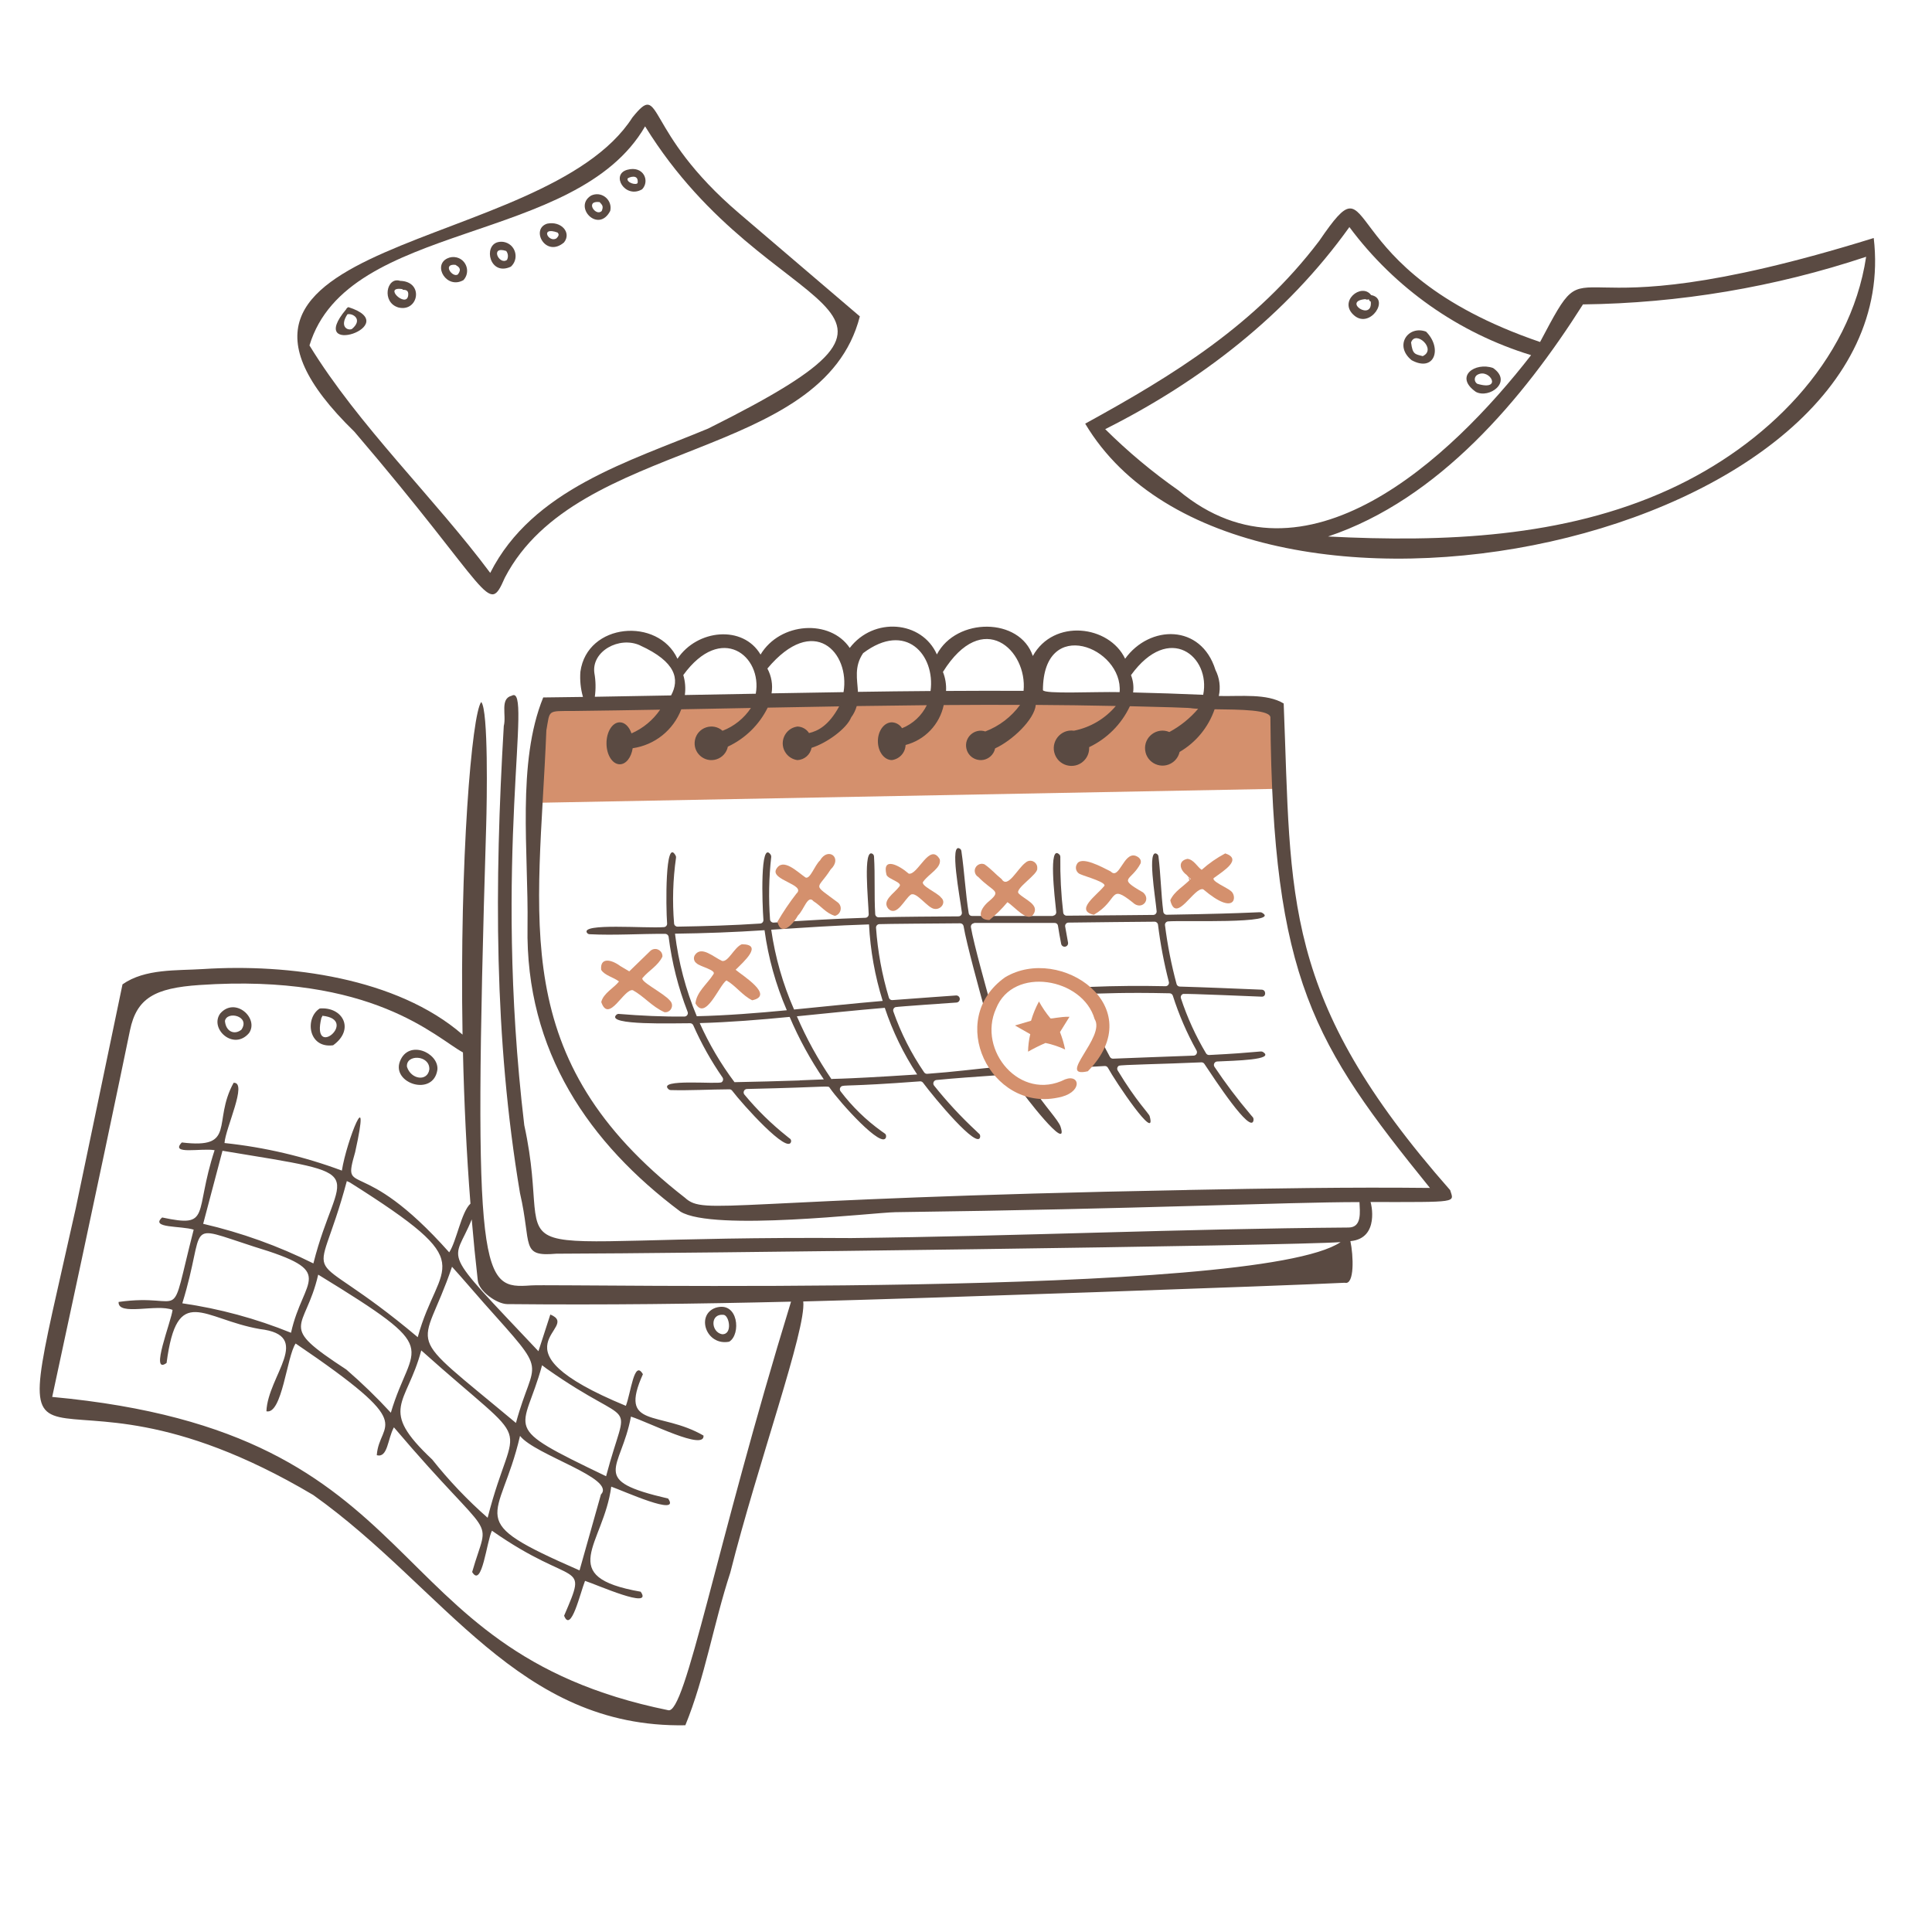 <?xml version="1.0" encoding="utf-8"?>
<svg viewBox="0 0 400 400" xmlns="http://www.w3.org/2000/svg" id="Support-Team-7--Streamline-Brooklyn" height="400" width="400">
  <desc>
    Support Team 7 Streamline Illustration: https://streamlinehq.com
  </desc>
  <path d="M -68.734 54.709 C -73.27 53.937 -79.468 50.073 -83.642 48.845 C -89.058 47.245 -94.162 51.333 -95.942 56.621 C -98.446 63.823 -97.801 71.746 -94.166 78.449 C -91.166 83.811 -86.094 86.449 -80.648 83.649 C -76.665 81.617 -72.572 79.808 -68.388 78.231 C -71.666 72.113 -71.816 59.641 -68.734 54.709 Z M -86.872 81.679 C -98.682 77.399 -96.332 48.205 -84.748 51.279 C -73.648 54.225 -74.966 85.995 -86.872 81.679 Z" stroke-width="2" style="stroke-width: 2; fill: rgb(90, 74, 66);"/>
  <path d="M -87.37 61.069 C -87.01 58.349 -89.436 58.363 -90.276 60.907 C -91.508 64.637 -91.546 70.543 -89.42 73.331 C -88.732 74.231 -86.804 73.791 -87.17 72.531 C -88.243 68.794 -88.312 64.84 -87.37 61.069 Z" stroke-width="2" style="stroke-width: 2; fill: rgb(90, 74, 66);"/>
  <path d="M -104.74 81.555 C -106.19 82.221 -111.05 84.251 -110.2 85.927 C -109.36 87.603 -104.51 84.573 -103.32 83.629 C -102.13 82.685 -103.01 80.765 -104.74 81.555 L -104.74 81.555 Z" stroke-width="2" style="stroke-width: 2; fill: rgb(212, 144, 109);"/>
  <path d="M -105.58 53.291 C -104.65 53.508 -103.83 52.635 -104.11 51.718 C -104.18 51.476 -104.33 51.262 -104.53 51.105 C -106.36 49.884 -108.28 48.814 -110.29 47.905 C -111.16 47.505 -112.32 49.121 -111.25 49.891 C -109.47 51.197 -107.57 52.336 -105.58 53.291 L -105.58 53.291 Z" stroke-width="2" style="stroke-width: 2; fill: rgb(212, 144, 109);"/>
  <path d="M -106.66 66.373 C -107.63 65.373 -113.82 65.973 -115.22 66.523 C -115.99 66.918 -116.03 67.993 -115.31 68.457 C -115.25 68.498 -115.18 68.532 -115.11 68.559 C -113.87 68.883 -107.51 68.933 -106.6 67.741 C -106.32 67.321 -106.34 66.765 -106.66 66.373 Z" stroke-width="2" style="stroke-width: 2; fill: rgb(212, 144, 109);"/>
  <g>
    <path d="M 113.403 145.784 L 111.615 166.202 L 264.859 163.308 L 264.005 145.784 L 113.403 145.784 Z" stroke-width="2" style="stroke-width: 2; fill: rgb(212, 144, 109);"/>
    <path d="M 182.753 207.23 C 176.629 207.754 170.519 208.414 164.403 209.008 C 162.085 203.741 160.494 198.184 159.673 192.488 C 166.413 192.058 173.151 191.59 179.919 191.388 C 180.194 196.767 181.146 202.09 182.753 207.23 Z M 139.753 193.31 C 145.873 193.232 152.093 193.004 158.289 192.588 C 159.063 198.298 160.616 203.874 162.903 209.162 C 156.851 209.742 150.447 210.252 144.263 210.398 C 141.98 204.937 140.461 199.187 139.751 193.31 L 139.753 193.31 Z M 165.587 223.698 C 161.081 223.85 156.576 223.968 152.071 224.052 C 149.225 220.255 146.81 216.153 144.871 211.822 C 151.071 211.646 157.271 211.142 163.485 210.538 C 165.413 215.072 167.783 219.405 170.561 223.474 C 168.901 223.55 167.239 223.617 165.577 223.674 L 165.587 223.698 Z M 172.163 223.452 C 169.356 219.348 166.953 214.981 164.987 210.414 C 171.031 209.814 177.085 209.168 183.187 208.658 C 184.806 213.532 187.058 218.172 189.887 222.458 C 171.871 223.636 172.163 223.252 172.163 223.452 Z M 213.903 225.252 C 216.087 228.782 219.115 231.852 219.579 233.274 C 221.437 239.002 211.643 226.346 211.005 225.174 C 211.603 225.12 213.903 224.992 213.903 225.236 L 213.903 225.252 Z M 206.959 220.852 C 201.101 221.414 197.733 221.904 191.979 222.322 C 191.726 222.342 191.482 222.227 191.337 222.02 C 188.667 218.119 186.523 213.882 184.961 209.42 C 184.831 209.049 185.028 208.642 185.401 208.514 C 185.693 208.412 197.509 207.6 198.053 207.564 C 198.616 207.508 198.907 206.862 198.576 206.402 C 198.443 206.216 198.23 206.103 198.001 206.096 C 198.001 206.096 189.163 206.72 184.771 207.06 C 184.437 207.09 184.129 206.881 184.033 206.56 C 182.615 201.851 181.723 197 181.373 192.094 C 181.346 191.702 181.642 191.362 182.035 191.334 C 182.881 191.278 195.317 191.184 198.791 191.16 C 199.143 191.159 199.444 191.413 199.501 191.76 C 200.101 195.38 202.867 205.374 203.855 208.946 C 204.011 209.493 204.7 209.665 205.095 209.257 C 205.271 209.074 205.342 208.813 205.281 208.566 C 204.353 205.222 201.595 195.41 201.019 191.966 C 200.956 191.575 201.226 191.208 201.619 191.15 C 201.655 191.15 201.691 191.086 201.729 191.086 L 218.329 191.086 C 218.67 191.059 218.976 191.295 219.035 191.632 C 219.232 192.916 219.458 194.193 219.713 195.462 C 219.849 196.003 220.52 196.192 220.919 195.804 C 221.086 195.641 221.165 195.409 221.131 195.178 C 220.917 194.064 220.717 192.947 220.531 191.828 C 220.471 191.438 220.74 191.074 221.131 191.016 C 221.331 190.984 240.241 190.816 239.039 190.828 C 239.398 190.824 239.704 191.09 239.751 191.446 C 240.242 195.438 240.993 199.394 241.997 203.288 C 242.121 203.746 241.77 204.194 241.297 204.184 C 236.243 204.074 230.997 204.106 225.849 204.322 C 225.302 204.36 225.001 204.976 225.307 205.43 C 225.435 205.621 225.647 205.738 225.877 205.744 C 228.399 205.718 232.401 205.436 242.167 205.65 C 242.469 205.661 242.733 205.86 242.825 206.148 C 244.076 210.085 245.719 213.886 247.729 217.494 C 247.988 217.957 247.67 218.53 247.141 218.556 C 243.445 218.71 232.319 219.086 230.461 219.186 C 230.188 219.2 229.932 219.058 229.799 218.82 C 229.388 218.076 228.988 217.328 228.599 216.574 C 228.443 216.266 228.088 216.116 227.759 216.218 L 227.639 216.256 C 227.262 216.376 227.054 216.778 227.175 217.154 C 227.214 217.272 227.223 217.398 227.199 217.52 L 227.029 218.38 C 226.978 218.631 226.798 218.835 226.557 218.916 L 224.895 219.468 C 224.357 219.662 224.231 220.365 224.667 220.733 C 224.805 220.85 224.98 220.912 225.161 220.908 C 226.349 220.832 227.536 220.766 228.723 220.708 C 228.996 220.692 229.254 220.836 229.385 221.076 C 230.887 223.864 239.585 236.8 238.027 231.092 C 237.869 230.512 235.307 228.092 231.409 221.628 C 231.207 221.293 231.315 220.857 231.651 220.654 C 232.019 220.434 240.865 220.304 248.735 219.946 C 248.984 219.937 249.219 220.059 249.355 220.268 C 251.457 223.418 258.981 234.93 259.521 231.97 C 259.581 231.274 259.321 231.328 258.825 230.656 C 256.181 227.537 253.716 224.27 251.443 220.87 C 251.142 220.414 251.447 219.803 251.993 219.771 C 251.995 219.771 251.997 219.771 251.999 219.77 C 255.529 219.596 264.199 219.45 261.445 217.78 C 261.011 217.516 260.553 217.922 250.343 218.428 C 250.082 218.44 249.836 218.309 249.701 218.086 C 247.554 214.489 245.81 210.666 244.501 206.686 C 244.377 206.314 244.578 205.911 244.951 205.786 C 245.297 205.672 260.789 206.332 261.239 206.35 C 262.173 206.388 262.169 204.95 261.239 204.902 C 255.585 204.672 249.927 204.424 244.267 204.26 C 243.955 204.253 243.684 204.044 243.599 203.744 C 242.516 199.738 241.714 195.662 241.199 191.544 C 241.157 191.156 241.438 190.808 241.827 190.768 C 244.315 190.504 265.527 191.368 261.291 188.968 C 260.791 188.682 261.149 189.084 241.565 189.388 C 241.203 189.396 240.895 189.131 240.849 188.772 C 240.377 185.066 240.319 181.114 239.849 177.312 C 239.822 177.101 239.704 176.913 239.527 176.796 C 237.455 175.512 239.207 185.694 239.469 188.652 C 239.504 189.043 239.217 189.389 238.827 189.424 C 238.827 189.424 226.817 189.548 220.839 189.584 C 220.479 189.586 220.175 189.321 220.129 188.964 C 219.681 185.131 219.48 181.272 219.529 177.412 C 219.53 177.222 219.454 177.038 219.319 176.904 C 217.045 174.704 218.357 185.704 218.679 188.8 C 218.721 189.189 218.441 189.537 218.053 189.58 C 218.029 189.58 218.003 189.64 217.979 189.64 L 201.271 189.64 C 200.933 189.667 200.63 189.435 200.567 189.102 C 199.889 184.93 199.675 180.502 199.045 176.202 C 199.022 176.017 198.923 175.85 198.773 175.74 C 196.497 174.14 198.743 185.708 199.147 188.922 C 199.202 189.344 198.876 189.719 198.451 189.722 C 193.013 189.77 187.451 189.776 181.931 189.922 C 181.549 189.935 181.227 189.643 181.203 189.262 C 180.965 185.388 181.203 181.28 180.955 177.32 C 180.944 177.096 180.825 176.892 180.635 176.772 C 178.651 175.572 179.775 186.328 179.855 189.286 C 179.866 189.676 179.56 190.002 179.171 190.016 C 172.837 190.216 166.525 190.58 160.187 191.016 C 159.802 191.042 159.467 190.758 159.429 190.374 C 159.11 186.058 159.191 181.722 159.671 177.42 C 159.687 177.248 159.642 177.075 159.543 176.932 C 157.343 173.862 157.809 187.156 158.057 190.446 C 158.087 190.834 157.801 191.173 157.415 191.21 C 151.815 191.582 145.959 191.762 140.281 191.852 C 139.91 191.858 139.598 191.579 139.563 191.21 C 139.184 186.669 139.319 182.1 139.963 177.588 C 139.987 177.434 139.958 177.277 139.883 177.14 C 137.699 173.14 137.855 187.766 138.115 191.194 C 138.146 191.581 137.857 191.92 137.471 191.95 C 133.733 192.244 120.201 191.066 121.521 193.118 C 121.646 193.3 121.85 193.412 122.071 193.42 C 127.205 193.686 132.547 193.308 137.733 193.346 C 138.089 193.352 138.388 193.619 138.433 193.972 C 139.103 199.29 140.424 204.505 142.367 209.5 C 142.542 209.957 142.213 210.45 141.725 210.464 C 137.279 210.514 132.673 210.296 128.141 209.924 C 127.95 209.906 127.76 209.969 127.619 210.098 C 125.203 212.376 140.019 211.824 142.893 211.852 C 143.172 211.852 143.424 212.018 143.535 212.274 C 145.206 216.058 147.232 219.674 149.587 223.074 C 149.808 223.397 149.727 223.838 149.405 224.06 C 148.675 224.56 135.973 223.244 138.405 225.51 C 138.532 225.625 138.696 225.689 138.867 225.692 C 142.843 225.798 146.999 225.552 151.013 225.532 C 151.235 225.528 151.445 225.631 151.579 225.808 C 153.731 228.638 163.231 239.224 163.795 236.334 C 163.795 235.72 163.519 235.8 162.917 235.248 C 159.698 232.684 156.752 229.795 154.127 226.626 C 153.777 226.206 154.013 225.565 154.552 225.473 C 154.586 225.467 154.621 225.463 154.657 225.462 C 172.421 225.062 171.415 224.68 171.809 225.262 C 173.855 228.218 182.719 238.098 183.441 235.448 C 183.535 234.704 183.165 234.716 182.507 234.206 C 179.293 231.897 176.442 229.12 174.049 225.968 C 173.799 225.666 173.842 225.218 174.145 224.968 C 174.653 224.546 175.407 225.026 190.481 223.882 C 190.724 223.865 190.959 223.972 191.105 224.168 C 193.463 227.334 202.505 238.216 202.935 235.368 C 202.959 234.726 202.685 234.788 202.121 234.168 C 198.981 231.251 196.063 228.105 193.389 224.756 C 193.048 224.325 193.303 223.687 193.847 223.608 C 193.855 223.606 193.864 223.605 193.873 223.604 C 197.523 223.238 202.273 222.914 206.193 222.64 C 206.634 222.609 206.977 222.245 206.983 221.802 L 206.959 220.852 Z" stroke-width="2" style="stroke-width: 2; fill: rgb(90, 74, 66);"/>
    <path d="M 213.469 211.334 C 213.872 209.951 214.421 208.614 215.107 207.346 C 215.783 208.583 216.578 209.751 217.481 210.834 C 217.693 210.984 219.451 210.464 221.431 210.512 C 220.571 211.9 219.461 213.678 219.461 213.678 C 219.917 214.85 220.273 216.059 220.525 217.29 C 219.227 216.684 217.863 216.23 216.461 215.936 C 215.223 216.469 214.017 217.07 212.847 217.736 C 212.868 216.516 213.021 215.302 213.303 214.114 L 210.139 212.314 L 213.469 211.334 Z" stroke-width="2" style="stroke-width: 2; fill: rgb(212, 144, 109);"/>
    <path d="M 225.221 221.796 C 238.353 208.434 219.523 195.462 208.085 202.342 C 195.725 211.12 205.101 230.084 218.935 227.27 C 224.217 226.362 223.717 222.27 220.521 223.47 C 211.239 228.162 202.299 217.47 206.225 208.814 C 209.755 199.922 224.195 202.46 226.625 210.984 C 229.021 214.64 218.575 223.316 225.221 221.796 Z" stroke-width="2" style="stroke-width: 2; fill: rgb(212, 144, 109);"/>
    <path d="M 173.457 186.84 C 168.001 182.738 169.179 184.41 171.973 180.018 C 174.525 177.582 171.429 175.268 169.773 178.144 C 168.633 179.2 167.741 182.104 166.773 181.674 C 165.025 180.474 162.075 177.464 160.699 179.972 C 159.483 182.218 166.953 183.152 164.899 184.998 C 163.455 186.854 162.139 188.805 160.959 190.838 C 161.741 194.096 164.321 191.214 165.217 189.53 C 166.461 188.378 167.235 185.146 168.417 186.58 C 169.967 187.542 171.017 189.092 172.863 189.618 C 174.043 189.326 174.465 187.865 173.621 186.989 C 173.57 186.936 173.515 186.886 173.457 186.84 Z" stroke-width="2" style="stroke-width: 2; fill: rgb(212, 144, 109);"/>
    <path d="M 194.821 185.816 C 194.147 184.854 190.373 183.3 191.165 182.508 C 192.405 180.816 194.965 179.69 194.565 177.896 C 192.467 174.296 190.047 181.25 188.147 180.88 C 186.073 179.062 182.561 177.328 183.547 181.15 C 183.925 182.052 186.997 182.7 186.191 183.55 C 185.129 184.994 182.471 186.472 183.945 188.174 C 185.707 189.838 187.231 186.204 188.557 185.244 C 189.705 184.492 192.031 187.996 193.433 188.166 C 194.803 188.426 195.999 186.82 194.821 185.816 Z" stroke-width="2" style="stroke-width: 2; fill: rgb(212, 144, 109);"/>
    <path d="M 212.315 178.612 C 210.639 179.842 208.637 184.068 207.381 182.012 C 206.043 180.93 205.329 180.012 203.851 178.96 C 202.817 178.515 201.689 179.355 201.82 180.473 C 201.874 180.934 202.143 181.342 202.547 181.572 C 205.607 184.716 207.413 184.302 204.883 186.486 C 202.825 188.132 202.107 190.422 204.843 190.486 C 206.205 189.378 207.457 188.139 208.579 186.786 C 210.129 187.75 212.655 191 213.919 189.354 C 215.363 187.28 212.095 186.242 210.899 184.968 C 209.975 184.026 214.993 180.998 214.749 179.798 C 214.861 178.694 213.736 177.882 212.724 178.336 C 212.572 178.404 212.434 178.498 212.315 178.612 Z" stroke-width="2" style="stroke-width: 2; fill: rgb(212, 144, 109);"/>
    <path d="M 236.665 184.77 C 231.179 181.616 234.155 182.584 236.151 178.75 C 236.381 178.008 235.829 177.448 235.105 177.184 C 232.627 176.372 231.735 182.268 229.971 180.432 C 228.071 179.468 223.851 177.148 222.971 178.888 C 222.468 179.694 222.863 180.758 223.771 181.038 C 224.771 181.488 229.547 182.784 228.539 183.534 C 227.053 185.374 222.443 188.502 226.471 189.392 C 231.695 186.358 229.513 182.868 234.493 186.824 C 236.331 188.63 238.421 186.276 236.665 184.77 Z" stroke-width="2" style="stroke-width: 2; fill: rgb(212, 144, 109);"/>
    <path d="M 152.303 200.78 C 153.971 199.124 158.103 195.502 153.585 195.498 C 152.011 196.118 150.801 199.218 149.505 198.954 C 147.705 198.14 145.233 195.754 143.879 197.718 C 143.505 198.278 143.647 199.035 144.199 199.42 C 144.863 200.134 148.467 200.848 147.687 201.734 C 146.443 203.71 144.225 205.35 143.985 207.734 C 146.073 211.488 148.863 204.028 150.403 202.982 C 152.295 204.056 153.727 206.12 155.733 207.098 C 160.443 206.104 153.705 201.974 152.303 200.78 Z" stroke-width="2" style="stroke-width: 2; fill: rgb(212, 144, 109);"/>
    <path d="M 254.811 184.452 C 254.211 183.852 250.369 182.27 251.411 181.712 C 253.377 180.274 257.277 177.89 253.677 176.688 C 251.917 177.617 250.279 178.759 248.799 180.088 C 247.949 179.562 247.153 177.928 245.841 177.816 C 243.861 178.216 244.185 180.04 245.689 181.148 C 246.449 182.058 246.559 181.966 246.229 182.252 C 245.981 181.43 246.165 181.61 246.549 181.966 C 244.961 183.614 243.149 184.494 242.293 186.384 C 243.481 191.458 247.227 183.538 249.113 184.118 C 255.983 189.956 256.179 185.352 254.811 184.452 Z" stroke-width="2" style="stroke-width: 2; fill: rgb(212, 144, 109);"/>
    <path d="M 138.703 207.162 C 137.419 205.588 132.221 203.1 133.077 202.432 C 134.339 200.924 136.203 199.988 137.147 198.066 C 137.222 196.92 136.029 196.122 134.999 196.629 C 134.884 196.686 134.777 196.757 134.681 196.84 C 133.333 198.138 131.695 199.728 130.281 201.11 C 129.855 200.848 129.149 200.424 128.443 200.02 C 126.495 198.576 124.201 198.19 124.467 200.802 C 125.237 201.992 126.993 202.308 128.157 203.202 C 127.157 204.518 124.897 205.642 124.485 207.468 C 126.051 212.014 129.159 204.628 131.023 205.01 C 133.395 206.334 134.967 208.392 137.565 209.564 C 138.634 209.696 139.445 208.621 139.025 207.628 C 138.95 207.453 138.841 207.294 138.703 207.162 Z" stroke-width="2" style="stroke-width: 2; fill: rgb(212, 144, 109);"/>
    <path d="M 51.567 213.876 C 53.663 210.824 48.703 206.308 45.609 209.816 C 43.285 212.978 48.381 217.64 51.567 213.876 Z M 46.567 211.392 C 46.967 209.22 51.901 210.358 49.985 213.182 C 48.593 214.318 46.777 213.652 46.571 211.392 L 46.567 211.392 Z" stroke-width="2" style="stroke-width: 2; fill: rgb(90, 74, 66);"/>
    <path d="M 68.967 216.414 C 73.541 213.126 70.967 208.392 66.197 208.796 C 63.097 210.74 63.763 217.1 68.967 216.414 Z M 66.545 210.722 C 66.651 210.605 66.721 210.459 66.745 210.302 C 74.465 211.094 64.347 219.64 66.545 210.722 Z" stroke-width="2" style="stroke-width: 2; fill: rgb(90, 74, 66);"/>
    <path d="M 90.561 221.452 C 90.853 217.964 84.579 215.14 82.805 219.736 C 81.031 224.332 89.755 227.126 90.561 221.452 Z M 84.259 220.882 C 83.973 218.218 89.005 218.372 88.889 221.396 C 88.533 223.972 85.105 223.538 84.259 220.872 L 84.259 220.882 Z" stroke-width="2" style="stroke-width: 2; fill: rgb(90, 74, 66);"/>
    <path d="M 150.967 277.784 C 153.471 276.31 152.893 269.264 148.137 270.766 C 144.021 272.252 146.205 278.704 150.967 277.784 Z M 149.767 272.216 C 150.997 272.246 151.745 276.388 149.469 276.234 C 147.197 275.782 146.959 271.95 149.763 272.216 L 149.767 272.216 Z" stroke-width="2" style="stroke-width: 2; fill: rgb(90, 74, 66);"/>
    <path d="M 300.241 246.408 C 265.141 206.562 267.401 185.906 265.773 145.646 C 262.271 143.534 256.973 144.208 252.343 144.096 C 252.744 142.27 252.497 140.361 251.645 138.696 C 248.675 129.128 238.013 129.342 232.945 136.382 C 229.653 129.45 218.157 128.006 213.833 135.814 C 211.147 127.79 198.015 127.772 193.971 135.492 C 190.865 128.492 180.879 127.67 175.931 134.148 C 171.875 128.128 161.505 128.792 157.463 135.522 C 153.833 129.354 144.341 130.282 140.263 136.39 C 136.263 127.726 121.547 128.92 120.165 139.076 C 120.03 140.833 120.211 142.599 120.697 144.292 C 117.955 144.332 115.213 144.368 112.469 144.4 C 106.965 157.878 109.437 176.424 109.219 191.76 C 108.753 217.76 122.087 236.788 140.875 250.85 C 147.653 255.022 180.875 251.028 185.399 250.97 C 236.909 250.304 265.581 248.896 281.465 248.88 C 281.537 250.83 282.031 254.124 279.219 254.146 C 244.269 254.418 210.829 255.934 176.235 256.328 C 95.367 255.744 115.449 264.412 108.545 232.964 C 101.945 177.268 110.435 141.438 105.945 144.042 C 103.459 144.654 104.887 148.056 104.303 150.308 C 102.377 182.996 102.253 214.784 107.653 246.996 C 110.153 257.808 107.653 260.224 115.155 259.566 C 139.865 259.532 267.585 257.922 277.555 257.166 C 260.205 268.934 115.475 265.738 109.931 266.132 C 99.785 266.854 97.771 265.984 100.661 170.856 C 100.807 166.072 101.141 146.978 99.633 145.344 C 97.691 147.806 95.137 177.928 95.765 214.204 C 82.165 202.404 59.669 199.496 42.083 200.63 C 36.625 200.982 30.039 200.51 25.363 203.8 C 22.231 218.882 18.945 234.53 15.685 250.164 C -0.119 321.198 6.021 274.63 64.861 309.53 C 92.083 328.914 107.235 357.82 141.893 357.198 C 145.959 347.294 147.727 336.198 151.199 325.598 C 156.917 302.934 166.959 275.198 166.305 269.454 C 191.437 268.824 265.273 266.234 278.407 265.582 C 280.481 266.15 280.217 259.906 279.585 256.962 C 285.741 256.412 283.841 248.94 283.757 248.868 C 302.151 248.87 301.049 249.038 300.241 246.408 Z M 138.313 354.072 C 76.647 341.498 90.933 296.63 10.807 289.218 C 20.207 245.598 24.693 224.07 26.907 213.336 C 28.291 206.632 32.053 204.562 41.307 203.936 C 77.181 201.478 90.183 214.81 95.853 217.896 C 96.087 228.066 96.577 238.654 97.403 249.202 C 95.501 250.95 94.533 256.964 93.003 259.286 C 74.519 238.498 70.737 248.34 73.531 238.54 C 76.907 223.296 71.765 236.104 70.781 242.358 C 62.953 239.44 54.789 237.523 46.481 236.652 C 46.693 233.508 51.331 223.984 48.365 224.182 C 43.895 232.332 49.107 237.922 37.645 236.534 C 35.111 239.168 41.707 237.648 44.431 238.134 C 40.095 251.38 43.867 254.268 33.571 252.064 C 31.005 254.33 37.503 253.75 40.099 254.59 C 34.759 275.364 38.867 267.52 24.555 269.554 C 24.355 272.554 32.529 269.874 35.725 271.2 C 35.487 273.514 30.925 284.8 34.489 282.188 C 36.679 265.5 41.995 273.122 53.811 275.166 C 64.995 276.478 55.439 284.792 55.159 292.192 C 58.417 292.934 59.389 280.778 61.209 278.16 C 87.079 295.71 78.515 294.016 78.009 301.288 C 80.309 301.888 80.233 297.928 81.555 295.512 C 102.979 320.734 101.371 312.82 97.755 325.47 C 99.809 328.914 100.741 319.14 101.853 316.916 C 119.145 329.046 121.879 322.652 116.793 334.516 C 118.221 338.174 120.103 329.878 121.125 327.302 C 123.551 328.072 135.325 333.368 132.649 329.548 C 114.777 326.42 124.973 319.808 126.551 307.794 C 128.987 308.632 141.011 314.126 138.333 310.26 C 121.733 306.408 128.551 304.448 130.631 293.292 C 134.521 294.548 145.943 300.44 145.655 297.218 C 136.541 291.958 127.981 295.934 133.107 284.514 C 131.291 281.364 130.617 288.412 129.579 291.062 C 100.427 279.028 120.683 274.97 113.941 272.156 C 113.106 274.69 112.285 277.223 111.477 279.756 C 90.533 257.568 93.877 261.976 97.665 252.462 C 98.025 256.69 98.441 260.904 98.917 265.074 C 99.117 267.35 102.895 269.976 105.013 270 C 125.055 270.2 144.539 269.956 163.775 269.494 C 148.129 320.428 141.895 355.24 138.313 354.072 Z M 64.883 261.578 C 57.625 257.959 49.966 255.206 42.065 253.378 C 43.398 248.338 44.731 243.297 46.065 238.254 C 78.421 243.598 69.979 241.298 64.883 261.578 Z M 71.807 244.532 C 72.025 244.624 72.233 244.716 72.427 244.81 C 100.207 262.338 90.869 260.78 86.489 276.85 C 61.699 255.992 65.239 269.094 71.807 244.532 Z M 52.583 258.102 C 70.109 263.408 62.783 264.45 60.251 275.936 C 53.023 273.001 45.467 270.952 37.747 269.834 C 42.881 253.202 37.785 253.34 52.583 258.102 Z M 65.883 263.902 C 92.419 280.156 85.305 277.582 80.921 292.488 C 78.02 289.336 74.941 286.351 71.701 283.548 C 57.187 274.064 63.123 275.81 65.883 263.898 L 65.883 263.902 Z M 87.213 279.582 C 111.661 301.464 106.613 292.072 100.961 314.24 C 96.782 310.57 92.94 306.533 89.483 302.176 C 78.221 291.582 84.185 290.992 87.221 279.578 L 87.213 279.582 Z M 107.667 297.288 C 110.807 301.288 127.667 306.062 124.413 309.428 C 123.013 314.428 121.613 319.348 119.987 325.134 C 95.407 314.388 103.479 315.396 107.667 297.284 L 107.667 297.288 Z M 112.231 282.662 C 112.537 282.898 112.831 283.134 113.153 283.356 C 132.033 296.67 130.087 288.168 125.485 305.638 C 103.089 294.882 108.387 296.838 112.231 282.652 L 112.231 282.662 Z M 106.821 294.608 C 82.661 274.418 87.349 280.742 93.585 262.272 C 95.835 264.742 97.985 267.308 100.195 269.796 C 114.021 285.316 110.595 280.652 106.821 294.608 Z M 249.109 143.852 C 244.271 143.639 239.435 143.476 234.601 143.364 C 234.758 142.152 234.607 140.92 234.161 139.782 C 242.101 128.808 250.711 135.946 249.109 143.852 Z M 231.809 143.296 C 226.675 143.178 216.209 143.752 215.927 142.882 C 215.973 127.384 232.557 134.052 231.809 143.3 L 231.809 143.296 Z M 211.919 143.032 C 206.571 143.008 201.221 143.015 195.869 143.052 C 195.944 141.709 195.725 140.365 195.227 139.114 C 203.519 125.824 212.757 134.638 211.919 143.036 L 211.919 143.032 Z M 178.703 135.226 C 187.595 128.52 193.667 135.656 192.659 143.066 C 187.647 143.104 182.635 143.162 177.625 143.242 C 177.499 140.63 176.803 138.022 178.703 135.226 Z M 174.647 143.3 C 169.679 143.382 164.711 143.456 159.745 143.55 C 160.033 141.791 159.729 139.985 158.881 138.416 C 168.479 126.922 176.021 135.094 174.647 143.3 Z M 156.475 143.628 L 141.789 143.896 C 141.978 142.512 141.869 141.103 141.469 139.764 C 149.343 128.92 157.867 135.81 156.475 143.628 Z M 132.519 133.628 C 140.035 137.046 140.731 140.688 138.937 143.98 C 133.674 144.084 128.412 144.178 123.151 144.26 C 123.378 142.628 123.347 140.969 123.059 139.346 C 122.421 134.852 128.193 131.652 132.519 133.618 L 132.519 133.628 Z M 245.803 246.38 C 150.003 248.152 145.967 251.78 141.813 247.98 C 104.779 219.184 111.541 190.64 113.117 151.222 C 113.887 146.932 113.243 147.222 118.607 147.202 C 124.653 147.128 130.677 147.036 136.677 146.926 C 135.198 149.088 133.142 150.792 130.743 151.842 C 130.279 150.476 129.367 149.548 128.317 149.548 C 126.799 149.548 125.567 151.492 125.567 153.892 C 125.567 156.292 126.799 158.238 128.317 158.238 C 129.615 158.238 130.701 156.818 130.991 154.91 C 135.561 154.254 139.414 151.168 141.055 146.852 L 155.473 146.578 C 154.048 148.721 151.996 150.371 149.597 151.3 C 147.598 149.524 144.425 150.578 143.886 153.197 C 143.347 155.816 145.846 158.037 148.384 157.194 C 149.567 156.801 150.449 155.805 150.695 154.582 C 154.28 152.907 157.189 150.06 158.941 146.51 C 163.883 146.418 168.817 146.33 173.741 146.246 C 171.569 150.27 169.283 151.364 167.499 151.772 C 166.973 150.951 166.073 150.445 165.099 150.422 C 162.423 150.781 161.139 153.9 162.787 156.038 C 163.351 156.77 164.182 157.25 165.099 157.372 C 166.546 157.303 167.757 156.251 168.029 154.828 C 171.181 153.852 175.297 150.852 176.221 148.536 C 176.748 147.831 177.14 147.033 177.375 146.184 C 182.212 146.11 187.05 146.049 191.889 146.002 C 190.827 148.172 188.999 149.87 186.759 150.77 C 186.301 150.041 185.514 149.584 184.655 149.548 C 183.055 149.548 181.757 151.298 181.757 153.456 C 181.757 155.614 183.055 157.366 184.655 157.366 C 186.236 157.154 187.435 155.835 187.495 154.24 C 191.479 153.202 194.535 150.002 195.389 145.974 C 200.657 145.934 205.927 145.922 211.199 145.938 C 209.38 148.428 206.879 150.338 203.999 151.436 C 201.774 150.706 199.592 152.658 200.073 154.95 C 200.553 157.242 203.334 158.155 205.079 156.593 C 205.564 156.159 205.896 155.582 206.029 154.944 C 209.547 153.344 214.153 149 214.449 145.944 C 219.967 145.976 225.491 146.05 231.019 146.166 C 228.795 148.807 225.739 150.612 222.353 151.284 C 219.562 150.886 217.386 153.657 218.436 156.274 C 219.486 158.89 222.974 159.388 224.715 157.171 C 225.223 156.524 225.498 155.725 225.497 154.902 L 225.497 154.69 C 229.205 152.926 232.186 149.931 233.933 146.214 C 250.591 146.614 244.695 146.582 248.063 146.744 C 246.392 148.707 244.369 150.34 242.099 151.558 C 239.532 150.472 236.753 152.572 237.095 155.337 C 237.438 158.103 240.646 159.46 242.87 157.781 C 243.554 157.264 244.033 156.52 244.221 155.682 C 247.619 153.701 250.192 150.565 251.471 146.844 C 256.737 146.916 263.283 146.914 263.023 148.678 C 263.469 202.75 272.009 216.228 296.051 245.948 C 279.299 245.764 262.545 246.052 245.803 246.37 L 245.803 246.38 Z" stroke-width="2" style="stroke-width: 2; fill: rgb(90, 74, 66);"/>
    <path d="M 387.937 49.278 C 319.017 70.696 330.949 47.996 318.857 70.808 C 274.563 55.664 285.857 31.27 273.135 49.866 C 259.977 67.244 243.059 77.62 224.679 87.714 C 256.513 141.186 395.315 112.162 387.937 49.278 Z M 327.065 62.58 C 327.097 62.536 327.119 62.485 327.129 62.43 C 327.149 62.484 327.119 62.536 327.065 62.58 Z M 243.993 101.532 C 238.584 97.745 233.508 93.503 228.821 88.852 C 248.471 78.98 266.305 65.294 279.377 47.012 C 288.767 59.637 301.948 68.928 316.995 73.528 C 300.305 95.014 270.071 123.318 243.993 101.532 Z M 345.559 101.352 C 323.721 111.324 298.925 112.3 274.959 111.076 C 297.907 103.392 315.347 82.578 327.737 63.024 C 347.671 62.785 367.447 59.458 386.363 53.162 C 383.059 75.092 365.453 92.266 345.559 101.352 Z" stroke-width="2" style="stroke-width: 2; fill: rgb(90, 74, 66);"/>
    <path d="M 153.131 44.252 C 132.861 26.994 137.293 16.452 130.931 24.324 C 112.731 52.774 31.563 48.682 73.383 89.392 C 101.943 122.792 100.933 127.792 104.527 119.592 C 119.589 90.672 170.343 95.55 178.021 65.504 C 170.231 58.884 161.259 51.168 153.131 44.252 Z M 146.731 88.68 C 130.431 95.49 110.249 101.28 101.497 118.614 C 89.897 103.056 74.221 88.106 64.073 71.518 C 71.933 45.55 119.301 50.864 133.561 26.158 C 159.421 68.014 201.343 61.418 146.721 88.676 L 146.731 88.68 Z" stroke-width="2" style="stroke-width: 2; fill: rgb(90, 74, 66);"/>
    <path d="M 72.141 63.592 C 71.923 63.668 71.747 63.833 71.659 64.046 C 63.073 74.27 83.935 67.346 72.141 63.592 Z M 72.873 68.106 C 72.055 68.506 70.203 67.706 71.925 65.074 C 73.021 64.792 75.221 66.114 72.873 68.106 Z" stroke-width="2" style="stroke-width: 2; fill: rgb(90, 74, 66);"/>
    <path d="M 82.837 58.146 C 80.037 57.224 78.915 62.638 82.515 63.668 C 86.653 64.652 87.855 58.278 82.837 58.146 Z M 84.503 61.206 C 84.125 63.864 79.115 59.186 83.353 59.866 C 83.097 60.238 84.741 59.522 84.503 61.206 Z" stroke-width="2" style="stroke-width: 2; fill: rgb(90, 74, 66);"/>
    <path d="M 92.609 53.502 C 89.531 54.966 92.471 59.968 95.955 57.994 C 97.441 56.38 96.622 53.763 94.481 53.283 C 93.85 53.142 93.19 53.219 92.609 53.502 Z M 94.809 56.81 C 93.717 57.61 91.483 54.564 94.295 54.83 C 94.961 55.232 95.673 55.652 94.807 56.81 L 94.809 56.81 Z" stroke-width="2" style="stroke-width: 2; fill: rgb(90, 74, 66);"/>
    <path d="M 103.115 50.126 C 99.993 50.858 101.397 57.256 105.769 55.21 C 107.461 53.682 106.865 50.895 104.695 50.194 C 104.184 50.028 103.638 50.005 103.115 50.126 Z M 104.963 53.814 C 103.363 54.988 101.337 50.836 104.803 51.962 C 105.213 52.495 105.276 53.219 104.963 53.814 Z" stroke-width="2" style="stroke-width: 2; fill: rgb(90, 74, 66);"/>
    <path d="M 113.277 46.308 C 109.767 47.428 112.957 53.434 116.769 50.2 C 118.389 48.172 116.197 45.694 113.277 46.308 Z M 115.183 49.368 C 113.551 50.302 111.731 46.818 115.441 48.146 C 115.661 48.426 115.877 48.688 115.183 49.368 Z" stroke-width="2" style="stroke-width: 2; fill: rgb(90, 74, 66);"/>
    <path d="M 122.391 40.486 C 118.591 42.81 123.889 48.416 126.341 43.664 C 126.828 41.552 124.846 39.704 122.773 40.338 C 122.642 40.378 122.514 40.428 122.391 40.486 Z M 124.591 43.672 C 123.347 44.956 120.991 41.456 124.139 41.84 C 124.605 42.392 125.021 42.604 124.589 43.672 L 124.591 43.672 Z" stroke-width="2" style="stroke-width: 2; fill: rgb(90, 74, 66);"/>
    <path d="M 129.867 35.152 C 126.361 36.122 129.415 41.25 132.949 39.19 C 134.601 37.452 133.221 34.226 129.867 35.152 Z M 132.021 37.852 C 131.821 38.43 129.679 37.852 129.939 36.954 C 130.189 36.71 132.245 35.904 132.021 37.852 Z" stroke-width="2" style="stroke-width: 2; fill: rgb(90, 74, 66);"/>
    <path d="M 280.435 65.366 C 283.721 68.07 287.817 61.814 283.873 61.092 C 281.895 58.422 276.893 62.452 280.435 65.366 Z M 282.675 61.932 C 282.899 62.063 283.175 62.07 283.407 61.952 C 283.441 62.177 283.594 62.367 283.807 62.448 C 284.221 66.626 277.803 62.358 282.675 61.932 Z" stroke-width="2" style="stroke-width: 2; fill: rgb(90, 74, 66);"/>
    <path d="M 292.261 74.576 C 297.023 77.162 298.679 72.088 295.251 68.664 C 291.555 67.276 288.547 71.55 292.261 74.576 Z M 292.149 70.91 C 293.047 68.218 297.575 72.326 294.561 73.734 C 292.943 73.314 292.459 73.382 292.149 70.91 Z" stroke-width="2" style="stroke-width: 2; fill: rgb(90, 74, 66);"/>
    <path d="M 305.561 81.134 C 308.299 82.602 313.263 79.078 309.123 76.19 C 305.421 74.896 300.999 77.932 305.561 81.134 Z M 305.961 77.554 C 308.469 76.242 311.161 81.054 305.855 79.46 C 305.141 79.022 305.17 77.975 305.907 77.577 C 305.921 77.569 305.936 77.562 305.951 77.554 L 305.961 77.554 Z" stroke-width="2" style="stroke-width: 2; fill: rgb(90, 74, 66);"/>
  </g>
</svg>